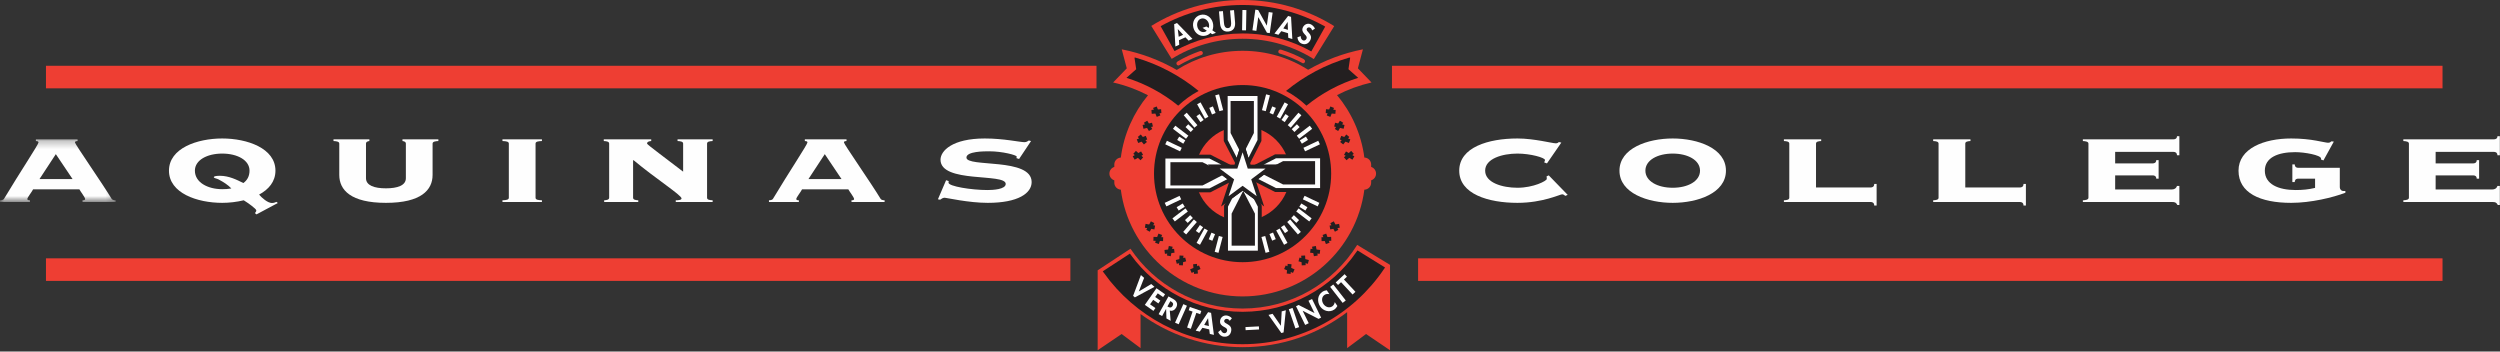 <?xml version="1.0" encoding="UTF-8"?>
<svg width="320px" height="45px" viewBox="0 0 320 45" version="1.1" xmlns="http://www.w3.org/2000/svg" xmlns:xlink="http://www.w3.org/1999/xlink">
    <rect x="0" y="0" width="320" height="45" fill="#333333" stroke="none"/>
    <title>78691D70-18B7-48D6-9CD5-EFEC1630BDDC</title>
    <defs>
        <polygon id="path-1" points="0 0.256 14.803 0.256 14.803 8.277 0 8.277"></polygon>
        <polygon id="path-3" points="0 44.832 319.98 44.832 319.98 0 0 0"></polygon>
    </defs>
    <g id="Dev" stroke="none" stroke-width="1" fill="none" fill-rule="evenodd">
        <g id="Website_Aquinas_Homepage" transform="translate(-560, -4787)">
            <g id="Footer-logo" transform="translate(560, 4787)">
                <path d="M143.583,6.313 C146.105,6.81 148.473,7.713 150.624,8.95 C153.06,7.401 155.951,6.503 159.051,6.503 C162.139,6.503 165.018,7.393 167.447,8.93 C169.588,7.704 171.944,6.807 174.453,6.313 L173.809,8.746 L175.555,10.557 C174.001,10.912 172.52,11.459 171.138,12.171 C172.993,14.399 174.243,17.148 174.638,20.166 C175.12,20.176 175.508,20.57 175.508,21.054 L175.508,21.363 C175.872,21.479 176.135,21.82 176.135,22.222 C176.135,22.625 175.872,22.966 175.508,23.082 L175.508,23.391 C175.508,23.875 175.12,24.269 174.638,24.279 C173.631,31.989 167.036,37.942 159.051,37.942 C151.066,37.942 144.471,31.988 143.465,24.277 C143,24.249 142.632,23.863 142.632,23.391 L142.632,23.082 C142.268,22.966 142.004,22.625 142.004,22.222 C142.004,21.82 142.268,21.479 142.632,21.363 L142.632,21.054 C142.632,20.583 143,20.197 143.465,20.168 C143.857,17.16 145.1,14.42 146.944,12.196 C145.549,11.471 144.052,10.916 142.48,10.557 L144.227,8.746 L143.583,6.313 Z" id="Fill-1" fill="#EE3E33"></path>
                <path d="M147.365,3.317 C150.76,1.214 154.764,6.33802817e-05 159.051,6.33802817e-05 C163.356,6.33802817e-05 167.375,1.224 170.779,3.343 L168.168,7.561 C165.522,5.912 162.398,4.961 159.051,4.961 C155.722,4.961 152.613,5.903 149.976,7.535 L147.365,3.317 Z" id="Fill-3" fill="#EE3E33"></path>
                <path d="M147.713,22.223 C147.713,15.961 152.79,10.885 159.051,10.885 C165.313,10.885 170.389,15.961 170.389,22.223 C170.389,28.484 165.313,33.56 159.051,33.56 C152.79,33.56 147.713,28.484 147.713,22.223" id="Fill-5" fill="#231F20"></path>
                <path d="M152.976,22.223 C152.976,18.867 155.696,16.148 159.051,16.148 C162.406,16.148 165.126,18.867 165.126,22.223 C165.126,25.578 162.406,28.298 159.051,28.298 C155.696,28.298 152.976,25.578 152.976,22.223" id="Fill-7" fill="#EE3E33"></path>
                <polygon id="Fill-9" fill="#FEFEFE" points="156.891 12.035 161.212 12.035 161.212 17.981 159.747 20.86 159.056 18.674 158.36 20.826 156.891 17.981"></polygon>
                <polygon id="Stroke-11" stroke="#231F20" stroke-width="0.5" points="156.891 12.035 161.212 12.035 161.212 17.981 159.747 20.86 159.056 18.674 158.36 20.826 156.891 17.981"></polygon>
                <polygon id="Fill-13" fill="#231F20" points="157.514 12.925 160.496 12.925 160.496 17.027 159.287 19.403 159.056 18.674 158.79 19.498 157.514 17.027"></polygon>
                <polygon id="Fill-15" fill="#FEFEFE" points="169.222 20.004 169.222 24.326 163.276 24.326 160.575 22.951 162.738 21.329 160.71 21.329 163.276 20.004"></polygon>
                <polygon id="Stroke-17" stroke="#231F20" stroke-width="0.5" points="169.222 20.004 169.222 24.326 163.276 24.326 160.575 22.951 162.738 21.329 160.71 21.329 163.276 20.004"></polygon>
                <polygon id="Fill-19" fill="#231F20" points="168.332 20.627 168.332 23.609 164.229 23.609 161.53 22.235 162.447 21.547 164.229 20.627"></polygon>
                <polygon id="Fill-21" fill="#FEFEFE" points="161.253 32.335 156.931 32.335 156.931 26.389 157.527 25.219 159.056 24.093 160.686 25.293 161.253 26.389"></polygon>
                <polygon id="Stroke-23" stroke="#231F20" stroke-width="0.5" points="161.253 32.335 156.931 32.335 156.931 26.389 157.527 25.219 159.056 24.093 160.686 25.293 161.253 26.389"></polygon>
                <polygon id="Fill-25" fill="#231F20" points="160.63 31.445 157.648 31.445 157.648 27.343 159.128 24.434 160.63 27.343"></polygon>
                <polygon id="Fill-27" fill="#FEFEFE" points="148.922 24.366 148.922 20.044 154.868 20.044 157.392 21.329 155.365 21.329 157.571 22.97 154.868 24.366"></polygon>
                <polygon id="Stroke-29" stroke="#231F20" stroke-width="0.5" points="148.922 24.366 148.922 20.044 154.868 20.044 157.392 21.329 155.365 21.329 157.571 22.97 154.868 24.366"></polygon>
                <polygon id="Fill-31" fill="#231F20" points="149.812 23.743 149.812 20.761 153.914 20.761 156.089 21.868 156.686 22.312 153.914 23.743"></polygon>
                <polygon id="Fill-33" fill="#FEFEFE" points="159.056 18.674 158.197 21.329 155.365 21.329 157.675 23.047 156.776 25.771 159.056 24.093 161.336 25.771 160.448 23.047 162.738 21.329 159.895 21.329"></polygon>
                <polygon id="Stroke-35" stroke="#231F20" stroke-width="0.5" points="159.056 18.674 158.197 21.329 155.365 21.329 157.675 23.047 156.776 25.771 159.056 24.093 161.336 25.771 160.448 23.047 162.738 21.329 159.895 21.329"></polygon>
                <path d="M163.068,30.707 L162.719,29.861 M167.22,26.736 L166.441,26.257 M166.108,28.351 L165.445,27.721 M164.684,29.7 L164.167,28.945 M168.77,26.19 L166.875,25.292 M167.736,28.147 L166.07,26.874 M166.319,29.845 L164.953,28.255 M164.579,31.213 L163.574,29.372 M162.236,32.299 L161.706,30.27 M150.74,26.736 L151.519,26.257 M151.852,28.351 L152.515,27.721 M153.276,29.7 L153.793,28.945 M154.949,30.723 L155.298,29.877 M149.19,26.19 L151.085,25.292 M150.224,28.147 L151.89,26.874 M151.641,29.845 L153.007,28.255 M153.381,31.213 L154.386,29.372 M155.724,32.299 L156.254,30.27 M150.809,17.7 L151.589,18.179 M151.922,16.085 L152.584,16.716 M153.346,14.736 L153.863,15.491 M155.019,13.713 L155.368,14.558 M149.259,18.246 L151.155,19.144 M150.293,16.289 L151.96,17.562 M151.711,14.591 L153.077,16.182 M153.451,13.224 L154.456,15.064 M155.794,12.137 L156.324,14.166 M167.29,17.7 L166.511,18.179 M166.177,16.085 L165.515,16.716 M164.754,14.736 L164.237,15.491 M163.081,13.713 L162.732,14.558 M168.84,18.246 L166.945,19.144 M167.806,16.289 L166.14,17.562 M166.389,14.591 L165.023,16.182 M164.649,13.224 L163.644,15.064 M162.305,12.137 L161.775,14.166" id="Stroke-37" stroke="#FEFEFE" stroke-width="0.5"></path>
                <path d="M171.449,28.899 L170.228,29.12 M171.089,29.54 L170.502,28.447 M170.396,30.568 L169.155,30.616 M169.95,31.152 L169.521,29.988 M168.956,32.242 L167.723,32.097 M168.425,32.75 L168.183,31.533 M167.47,33.526 L166.27,33.21 M166.873,33.955 L166.803,32.716 M165.603,34.706 L164.467,34.207 M164.947,35.037 L165.071,33.802 M146.587,28.899 L147.808,29.12 M146.946,29.54 L147.534,28.447 M147.64,30.568 L148.88,30.616 M148.085,31.152 L148.514,29.988 M149.079,32.242 L150.312,32.097 M149.611,32.75 L149.853,31.533 M150.565,33.526 L151.766,33.21 M151.162,33.955 L151.232,32.716 M152.433,34.706 L153.569,34.207 M153.089,35.037 L152.964,33.802 M173.236,20.224 L172.163,19.599 M173.117,19.499 L172.191,20.326 M172.75,18.07 L171.594,17.62 M172.52,17.372 L171.735,18.333 M172.041,16.239 L170.833,15.954 M171.716,15.58 L171.072,16.641 M170.947,14.32 L169.709,14.228 M170.522,13.72 L170.053,14.869 M145.113,20.224 L146.185,19.599 M145.232,19.499 L146.158,20.326 M145.598,18.07 L146.755,17.62 M145.829,17.372 L146.614,18.333 M146.308,16.239 L147.516,15.954 M146.633,15.58 L147.277,16.641 M147.402,14.32 L148.64,14.228 M147.826,13.72 L148.296,14.869" id="Stroke-39" stroke="#231F20" stroke-width="0.5"></path>
                <path d="M140.501,34.602 L144.701,31.836 C147.801,36.454 153.071,39.493 159.051,39.493 C165.241,39.493 170.67,36.238 173.719,31.346 L177.924,33.903 L177.924,33.948 L177.924,44.832 L174.855,42.753 L172.435,44.56 L172.435,39.956 C168.713,42.769 164.077,44.438 159.051,44.438 C154.17,44.438 149.656,42.864 145.99,40.195 L145.99,44.56 L143.57,42.753 L140.501,44.832 L140.501,34.602 Z" id="Fill-41" fill="#EE3E33"></path>
                <path d="M141.506,34.797 L144.564,32.803 C147.827,37.264 153.101,40.161 159.051,40.161 C165.182,40.161 170.595,37.086 173.83,32.393 L176.934,34.313 C173.054,40.042 166.492,43.807 159.051,43.807 C151.822,43.807 145.423,40.253 141.506,34.797" id="Fill-43" fill="#231F20"></path>
                <path d="M141.506,34.797 L144.564,32.803 C147.827,37.264 153.101,40.161 159.051,40.161 C165.182,40.161 170.595,37.086 173.83,32.393 L176.934,34.313 C173.054,40.042 166.492,43.807 159.051,43.807 C151.822,43.807 145.423,40.253 141.506,34.797 Z" id="Stroke-45" stroke="#231F20" stroke-width="0.5"></path>
                <path d="M169.628,3.403 L167.846,6.584 C165.247,5.12 162.247,4.284 159.051,4.284 C155.889,4.284 152.917,5.102 150.337,6.539 L148.563,3.353 C151.668,1.624 155.245,0.638 159.051,0.638 C162.894,0.638 166.502,1.643 169.628,3.403" id="Fill-47" fill="#231F20"></path>
                <polygon id="Fill-49" fill="#FEFEFE" points="146.448 35.565 146.037 35.208 145.037 37.871 145.26 38.066 147.771 36.715 147.36 36.358 145.775 37.3 145.77 37.295"></polygon>
                <polygon id="Fill-51" fill="#FEFEFE" points="148.877 38.028 149.129 37.666 148.029 36.896 146.539 39.024 147.64 39.794 147.893 39.433 147.207 38.953 147.61 38.377 148.27 38.84 148.523 38.478 147.863 38.016 148.191 37.547"></polygon>
                <path d="M149.808,38.545 L149.868,38.579 C150.103,38.709 150.251,38.862 150.095,39.142 C149.942,39.419 149.73,39.397 149.486,39.261 L149.429,39.229 L149.808,38.545 Z M149.732,39.748 C150.065,39.866 150.385,39.665 150.545,39.375 C150.814,38.891 150.614,38.519 150.165,38.271 L149.565,37.938 L148.306,40.21 L148.749,40.456 L149.257,39.54 L149.263,39.543 L149.306,40.765 L149.842,41.062 L149.732,39.748 Z" id="Fill-53" fill="#FEFEFE"></path>
                <polygon id="Fill-55" fill="#FEFEFE" points="151.927 39.135 151.465 38.929 150.408 41.302 150.871 41.508"></polygon>
                <polygon id="Fill-57" fill="#FEFEFE" points="153.129 40.048 153.624 40.218 153.768 39.801 152.299 39.295 152.155 39.712 152.65 39.883 151.948 41.922 152.427 42.087"></polygon>
                <path d="M154.737,41.729 L154.136,41.591 L154.627,40.735 L154.634,40.736 L154.737,41.729 Z M154.782,42.164 L154.853,42.742 L155.38,42.864 L155.02,40.045 L154.637,39.956 L153.05,42.326 L153.571,42.446 L153.902,41.961 L154.782,42.164 Z" id="Fill-59" fill="#FEFEFE"></path>
                <path d="M157.679,40.742 C157.54,40.551 157.234,40.405 157.004,40.38 C156.569,40.335 156.214,40.647 156.169,41.076 C156.127,41.476 156.352,41.67 156.67,41.842 C156.864,41.942 157.103,42.043 157.075,42.31 C157.054,42.509 156.909,42.671 156.703,42.649 C156.487,42.626 156.324,42.429 156.277,42.223 L155.918,42.508 C156.065,42.824 156.303,43.057 156.66,43.095 C157.187,43.15 157.548,42.817 157.602,42.3 C157.693,41.434 156.65,41.507 156.696,41.072 C156.713,40.904 156.881,40.797 157.042,40.814 C157.209,40.831 157.324,40.927 157.406,41.067 L157.679,40.742 Z" id="Fill-61" fill="#FEFEFE"></path>
                <polygon id="Fill-63" fill="#FEFEFE" points="159.419 41.866 159.44 42.262 161.16 42.172 161.139 41.776"></polygon>
                <polygon id="Fill-65" fill="#FEFEFE" points="162.891 40.167 162.366 40.308 164.014 42.627 164.3 42.55 164.585 39.714 164.059 39.855 163.953 41.695 163.947 41.696"></polygon>
                <polygon id="Fill-67" fill="#FEFEFE" points="165.446 39.415 164.967 39.58 165.812 42.036 166.291 41.871"></polygon>
                <polygon id="Fill-69" fill="#FEFEFE" points="167.061 41.593 167.517 41.371 166.743 39.786 166.749 39.783 168.774 40.815 169.102 40.655 167.941 38.274 167.486 38.496 168.252 40.066 168.245 40.069 166.22 39.037 165.892 39.197"></polygon>
                <path d="M169.828,37.154 C169.628,37.173 169.432,37.239 169.263,37.352 C168.632,37.778 168.565,38.609 168.977,39.22 C169.378,39.814 170.179,40.034 170.784,39.626 C170.958,39.508 171.079,39.348 171.186,39.168 L170.849,38.668 C170.822,38.881 170.706,39.097 170.526,39.218 C170.135,39.482 169.65,39.281 169.405,38.918 C169.155,38.547 169.136,38.019 169.539,37.748 C169.718,37.627 169.953,37.593 170.167,37.657 L169.828,37.154 Z" id="Fill-71" fill="#FEFEFE"></path>
                <polygon id="Fill-73" fill="#FEFEFE" points="170.658 36.411 170.259 36.723 171.859 38.77 172.258 38.458"></polygon>
                <polygon id="Fill-75" fill="#FEFEFE" points="172.026 35.775 172.409 35.418 172.108 35.095 170.972 36.155 171.272 36.478 171.655 36.12 173.126 37.697 173.496 37.352"></polygon>
                <path d="M151.439,4.456 L150.876,4.707 L150.753,3.728 L150.759,3.726 L151.439,4.456 Z M151.736,4.776 L152.141,5.196 L152.635,4.976 L150.651,2.941 L150.292,3.1 L150.451,5.948 L150.939,5.731 L150.911,5.144 L151.736,4.776 Z" id="Fill-77" fill="#FEFEFE"></path>
                <path d="M154.422,3.388 L153.927,3.563 L154.467,3.929 C154.412,3.989 154.316,4.058 154.226,4.082 C153.747,4.211 153.382,3.873 153.271,3.457 C153.155,3.024 153.294,2.506 153.769,2.378 C154.209,2.261 154.621,2.614 154.73,3.02 C154.776,3.193 154.786,3.415 154.712,3.581 L154.422,3.388 Z M155.638,4.2 L155.186,3.885 C155.312,3.584 155.33,3.237 155.239,2.898 C155.051,2.195 154.377,1.716 153.645,1.912 C152.913,2.109 152.568,2.861 152.757,3.563 C152.949,4.282 153.621,4.751 154.353,4.555 C154.582,4.493 154.79,4.377 154.93,4.218 L155.159,4.381 L155.638,4.2 Z" id="Fill-79" fill="#FEFEFE"></path>
                <path d="M156.165,3.011 C156.22,3.643 156.53,4.097 157.223,4.036 C157.916,3.975 158.142,3.475 158.087,2.843 L157.951,1.295 L157.447,1.34 L157.574,2.788 C157.602,3.107 157.614,3.559 157.184,3.597 C156.755,3.634 156.689,3.187 156.661,2.868 L156.534,1.42 L156.03,1.464 L156.165,3.011 Z" id="Fill-81" fill="#FEFEFE"></path>
                <polygon id="Fill-83" fill="#FEFEFE" points="159.537 1.288 159.03 1.279 158.985 3.876 159.491 3.885"></polygon>
                <polygon id="Fill-85" fill="#FEFEFE" points="160.312 3.875 160.814 3.946 161.059 2.199 161.066 2.2 162.168 4.188 162.529 4.239 162.898 1.616 162.397 1.545 162.153 3.275 162.147 3.274 161.045 1.285 160.683 1.235"></polygon>
                <path d="M164.854,3.817 L164.264,3.637 L164.814,2.818 L164.821,2.82 L164.854,3.817 Z M164.868,4.253 L164.899,4.836 L165.417,4.994 L165.254,2.156 L164.879,2.041 L163.13,4.295 L163.641,4.451 L164.005,3.99 L164.868,4.253 Z" id="Fill-87" fill="#FEFEFE"></path>
                <path d="M168.309,3.675 C168.24,3.449 167.998,3.211 167.788,3.113 C167.391,2.928 166.954,3.108 166.772,3.498 C166.602,3.864 166.752,4.12 166.997,4.386 C167.148,4.544 167.34,4.717 167.227,4.961 C167.142,5.142 166.953,5.247 166.765,5.16 C166.569,5.068 166.479,4.829 166.501,4.619 L166.069,4.771 C166.105,5.118 166.254,5.416 166.579,5.568 C167.06,5.792 167.509,5.594 167.729,5.123 C168.098,4.333 167.087,4.063 167.272,3.667 C167.343,3.514 167.536,3.467 167.683,3.535 C167.836,3.607 167.913,3.734 167.945,3.893 L168.309,3.675 Z" id="Fill-89" fill="#FEFEFE"></path>
                <path d="M145.212,7.374 L145.35,7.375 C148.342,8.245 151.08,9.713 153.426,11.641 C152.469,12.151 151.59,12.786 150.81,13.526 C148.872,11.947 146.631,10.726 144.187,9.964 L145.433,8.859 L145.212,7.374 Z" id="Fill-91" fill="#231F20"></path>
                <path d="M172.824,7.374 L172.685,7.375 C169.693,8.245 166.955,9.713 164.609,11.641 C165.566,12.151 166.445,12.786 167.225,13.526 C169.163,11.947 171.405,10.726 173.849,9.964 L172.602,8.859 L172.824,7.374 Z" id="Fill-93" fill="#231F20"></path>
                <path d="M153.817,7.02 C152.784,7.375 151.799,7.833 150.874,8.381 C150.864,8.382 150.855,8.383 150.845,8.383 C150.7,8.383 150.583,8.265 150.583,8.12 C150.583,8.013 150.647,7.921 150.739,7.88 L150.745,7.851 C151.633,7.337 152.573,6.902 153.555,6.558 C153.652,6.512 153.765,6.512 153.852,6.573 C153.971,6.657 154,6.82 153.917,6.939 C153.895,6.971 153.854,7 153.817,7.02" id="Fill-95" fill="#EE3E33"></path>
                <path d="M163.777,6.842 C164.822,7.161 165.822,7.584 166.766,8.1 C166.776,8.101 166.786,8.101 166.795,8.101 C166.94,8.096 167.053,7.974 167.048,7.829 C167.045,7.722 166.977,7.632 166.883,7.594 L166.876,7.566 C165.971,7.083 165.017,6.681 164.023,6.371 C163.925,6.329 163.812,6.333 163.727,6.398 C163.611,6.485 163.588,6.649 163.675,6.765 C163.698,6.796 163.739,6.823 163.777,6.842" id="Fill-97" fill="#EE3E33"></path>
                <g id="Group-101" transform="translate(0, 17.579)">
                    <mask id="mask-2" fill="white">
                        <use xlink:href="#path-1"></use>
                    </mask>
                    <g id="Clip-100"></g>
                    <path d="M14.803,8.277 L14.803,8.059 C14.598,8.059 14.369,8.004 14.292,7.876 C13.169,5.999 9.596,0.876 9.596,0.657 C9.596,0.529 9.673,0.493 9.928,0.475 L9.928,0.256 L4.594,0.256 L4.594,0.475 C4.849,0.493 4.926,0.529 4.926,0.657 C4.926,0.912 2.552,4.467 0.51,7.876 C0.434,8.004 0.204,8.059 -9.50704225e-05,8.059 L-9.50704225e-05,8.277 L3.828,8.277 L3.828,8.059 C3.726,8.059 3.497,8.059 3.497,7.894 C3.497,7.694 4.083,6.983 4.237,6.655 L10.158,6.655 C10.336,6.983 10.898,7.694 10.898,7.894 C10.898,8.059 10.668,8.059 10.566,8.059 L10.566,8.277 L14.803,8.277 Z M5.053,5.342 L7.146,2.152 L9.29,5.342 L5.053,5.342 Z" id="Fill-99" fill="#FEFEFE" mask="url(#mask-2)"></path>
                </g>
                <path d="M35.563,25.984 L35.384,25.838 C35.231,25.892 35.103,25.984 34.797,25.984 C34.261,25.984 33.496,25.309 33.164,24.908 C34.389,24.252 35.257,23.249 35.257,21.845 C35.257,18.965 31.632,17.725 28.442,17.725 C25.252,17.725 21.628,18.965 21.628,21.845 C21.628,24.725 25.252,25.965 28.442,25.965 C29.336,25.965 30.28,25.856 31.199,25.637 C31.734,25.965 32.807,26.731 32.807,26.931 C32.807,27.059 32.705,27.187 32.628,27.278 L32.832,27.442 L35.563,25.984 Z M28.442,19.658 C30.382,19.658 31.939,20.496 31.939,21.845 C31.939,22.593 31.607,23.103 31.148,23.431 C30.28,22.994 29.285,22.502 28.162,22.502 C27.753,22.502 27.37,22.538 27.37,22.684 C27.37,22.811 27.753,22.848 27.957,22.957 C28.647,23.322 29.182,23.668 29.616,24.124 C29.208,24.197 28.8,24.215 28.442,24.215 C26.605,24.215 24.946,23.359 24.946,21.845 C24.946,20.496 26.503,19.658 28.442,19.658 L28.442,19.658 Z" id="Fill-102" fill="#FEFEFE"></path>
                <path d="M43.427,22.392 C43.427,24.325 44.907,25.965 49.399,25.965 C53.891,25.965 55.371,24.325 55.371,22.392 L55.371,18.382 C55.371,18.126 55.703,18.072 56.111,18.054 L56.111,17.835 L51.517,17.835 L51.517,18.054 C51.67,18.072 51.951,18.126 51.951,18.382 L51.951,22.811 C51.951,23.741 50.879,24.106 49.399,24.106 C47.918,24.106 46.847,23.741 46.847,22.811 L46.847,18.382 C46.847,18.126 47.127,18.072 47.28,18.054 L47.28,17.835 L42.687,17.835 L42.687,18.054 C43.095,18.072 43.427,18.126 43.427,18.382 L43.427,22.392 Z" id="Fill-104" fill="#FEFEFE"></path>
                <path d="M64.315,17.835 L64.315,18.053 C64.825,18.072 65.131,18.126 65.131,18.382 L65.131,25.309 C65.131,25.564 64.825,25.619 64.315,25.637 L64.315,25.856 L69.368,25.856 L69.368,25.637 C68.857,25.619 68.551,25.564 68.551,25.309 L68.551,18.382 C68.551,18.126 68.857,18.072 69.368,18.053 L69.368,17.835 L64.315,17.835 Z" id="Fill-106" fill="#FEFEFE"></path>
                <path d="M90.504,18.382 C90.504,18.126 90.81,18.072 91.218,18.054 L91.218,17.835 L86.726,17.835 L86.726,18.054 C87.135,18.072 87.441,18.126 87.441,18.382 L87.441,21.973 C85.297,20.314 82.822,18.509 82.822,18.382 C82.822,18.126 83.128,18.072 83.357,18.054 L83.357,17.835 L77.283,17.835 L77.283,18.054 C77.666,18.072 77.972,18.126 77.972,18.382 L77.972,25.309 C77.972,25.564 77.666,25.619 77.334,25.637 L77.334,25.856 L81.698,25.856 L81.698,25.637 C81.341,25.619 81.035,25.564 81.035,25.309 L81.035,20.533 L81.086,20.496 C83.97,22.903 87.237,24.981 87.237,25.4 C87.237,25.619 86.752,25.637 86.497,25.637 L86.497,25.856 L91.218,25.856 L91.218,25.637 C90.81,25.619 90.504,25.564 90.504,25.309 L90.504,18.382 Z" id="Fill-108" fill="#FEFEFE"></path>
                <path d="M113.229,25.856 L113.229,25.637 C113.025,25.637 112.795,25.583 112.719,25.455 C111.596,23.578 108.023,18.455 108.023,18.236 C108.023,18.108 108.099,18.072 108.354,18.054 L108.354,17.835 L103.02,17.835 L103.02,18.054 C103.275,18.072 103.352,18.108 103.352,18.236 C103.352,18.491 100.979,22.046 98.937,25.455 C98.86,25.583 98.631,25.637 98.427,25.637 L98.427,25.856 L102.255,25.856 L102.255,25.637 C102.153,25.637 101.923,25.637 101.923,25.473 C101.923,25.273 102.51,24.562 102.663,24.234 L108.584,24.234 C108.763,24.562 109.324,25.273 109.324,25.473 C109.324,25.637 109.095,25.637 108.992,25.637 L108.992,25.856 L113.229,25.856 Z M103.48,22.921 L105.572,19.731 L107.716,22.921 L103.48,22.921 Z" id="Fill-110" fill="#FEFEFE"></path>
                <path d="M120.054,25.509 L120.335,25.564 C120.514,25.437 120.692,25.309 120.922,25.309 C121.126,25.309 123.985,25.965 126.435,25.965 C130.34,25.965 132.05,24.725 132.05,23.304 C132.05,20.132 123.704,21.463 123.704,20.168 C123.704,19.366 125.975,19.366 126.613,19.366 C128.324,19.366 130.136,19.858 130.136,20.041 C130.136,20.114 130.11,20.186 130.11,20.241 L130.442,20.351 L131.973,18.054 L131.692,17.981 C131.565,18.054 131.412,18.199 131.131,18.199 C130.57,18.199 128.477,17.725 126.052,17.725 C121.892,17.725 120.386,19.311 120.386,20.442 C120.386,23.504 128.732,22.119 128.732,23.541 C128.732,24.252 127.048,24.325 126.409,24.325 C124.342,24.325 121.407,23.851 121.407,23.377 C121.407,23.285 121.433,23.231 121.433,23.176 L121.101,23.067 L120.054,25.509 Z" id="Fill-112" fill="#FEFEFE"></path>
                <path d="M199.542,18.181 C199.466,18.254 199.338,18.345 199.159,18.345 C198.879,18.345 198.189,18.181 197.322,18.035 C196.454,17.89 195.357,17.725 194.234,17.725 C190.507,17.725 186.781,18.855 186.781,21.845 C186.781,24.835 190.507,25.965 194.234,25.965 C197.475,25.965 199.695,24.872 199.951,24.872 C200.103,24.872 200.232,24.962 200.359,25.072 L200.665,24.944 L198.241,22.447 L197.96,22.575 C197.986,22.684 197.986,22.775 197.986,22.903 C197.986,23.158 196.275,24.033 194.234,24.033 C192.32,24.033 190.099,23.395 190.099,21.845 C190.099,20.296 192.32,19.658 194.234,19.658 C195.918,19.658 197.756,20.186 197.756,20.478 C197.756,20.606 197.679,20.697 197.654,20.788 L198.011,20.916 L199.849,18.254 L199.542,18.181 Z" id="Fill-114" fill="#FEFEFE"></path>
                <path d="M214.107,19.658 C216.046,19.658 217.603,20.496 217.603,21.845 C217.603,23.194 216.046,24.033 214.107,24.033 C212.167,24.033 210.61,23.194 210.61,21.845 C210.61,20.496 212.167,19.658 214.107,19.658 M214.107,17.725 C210.917,17.725 207.292,18.965 207.292,21.845 C207.292,24.726 210.917,25.965 214.107,25.965 C217.297,25.965 220.921,24.726 220.921,21.845 C220.921,18.965 217.297,17.725 214.107,17.725" id="Fill-116" fill="#FEFEFE"></path>
                <path d="M229.029,25.309 C229.029,25.564 228.723,25.619 228.34,25.637 L228.34,25.856 L239.442,25.856 C239.646,25.856 239.901,25.929 239.901,26.312 L240.207,26.312 L240.207,23.541 L239.901,23.541 C239.901,23.923 239.646,23.996 239.442,23.996 L232.449,23.996 L232.449,18.382 C232.449,18.126 232.755,18.072 233.112,18.053 L233.112,17.835 L228.34,17.835 L228.34,18.053 C228.723,18.072 229.029,18.126 229.029,18.382 L229.029,25.309 Z" id="Fill-118" fill="#FEFEFE"></path>
                <path d="M248.136,25.309 C248.136,25.564 247.83,25.619 247.447,25.637 L247.447,25.856 L258.549,25.856 C258.753,25.856 259.008,25.929 259.008,26.312 L259.315,26.312 L259.315,23.541 L259.008,23.541 C259.008,23.923 258.753,23.996 258.549,23.996 L251.556,23.996 L251.556,18.382 C251.556,18.126 251.862,18.072 252.22,18.053 L252.22,17.835 L247.447,17.835 L247.447,18.053 C247.83,18.072 248.136,18.126 248.136,18.382 L248.136,25.309 Z" id="Fill-120" fill="#FEFEFE"></path>
                <path d="M270.74,24.252 L270.74,22.447 L275.538,22.447 C275.742,22.447 275.998,22.52 275.998,22.866 L276.304,22.866 L276.304,20.496 L275.998,20.496 C275.998,20.843 275.742,20.916 275.538,20.916 L270.74,20.916 L270.74,19.439 L278.192,19.439 C278.397,19.439 278.652,19.512 278.652,19.877 L278.958,19.877 L278.958,17.434 L278.652,17.434 C278.652,17.762 278.397,17.835 278.192,17.835 L266.605,17.835 L266.605,18.053 C266.963,18.072 267.32,18.126 267.32,18.382 L267.32,25.309 C267.32,25.564 266.963,25.619 266.605,25.637 L266.605,25.856 L277.988,25.856 C278.397,25.856 278.524,25.91 278.703,26.239 L278.958,26.239 L278.958,23.796 L278.652,23.796 C278.55,24.124 278.294,24.252 277.988,24.252 L270.74,24.252 Z" id="Fill-122" fill="#FEFEFE"></path>
                <path d="M294.186,21.481 C293.778,21.481 293.727,21.189 293.727,21.043 L293.421,21.043 L293.421,23.304 L293.727,23.304 C293.727,23.158 293.778,22.866 294.186,22.866 L296.33,22.866 L296.33,24.051 C295.513,24.252 294.696,24.325 293.854,24.325 C291.634,24.325 289.899,23.577 289.899,21.845 C289.899,20.15 291.608,19.475 293.778,19.475 C295.003,19.475 297.096,19.858 297.096,20.296 L297.096,20.424 L297.402,20.533 L298.729,18.126 L298.423,18.09 C298.295,18.181 298.244,18.272 297.989,18.272 C297.81,18.272 297.274,18.145 296.457,17.999 C295.641,17.853 294.569,17.725 293.267,17.725 C289.796,17.725 286.53,19.001 286.53,21.845 C286.53,24.689 289.286,25.965 293.267,25.965 C295.82,25.965 298.627,25.273 300.209,24.671 L300.209,24.452 L299.98,24.452 C299.673,24.452 299.495,24.215 299.495,23.978 L299.495,21.481 L294.186,21.481 Z" id="Fill-124" fill="#FEFEFE"></path>
                <path d="M311.762,24.252 L311.762,22.447 L316.56,22.447 C316.765,22.447 317.02,22.52 317.02,22.866 L317.326,22.866 L317.326,20.496 L317.02,20.496 C317.02,20.843 316.765,20.916 316.56,20.916 L311.762,20.916 L311.762,19.439 L319.215,19.439 C319.419,19.439 319.674,19.512 319.674,19.877 L319.98,19.877 L319.98,17.434 L319.674,17.434 C319.674,17.762 319.419,17.835 319.215,17.835 L307.628,17.835 L307.628,18.053 C307.985,18.072 308.342,18.126 308.342,18.382 L308.342,25.309 C308.342,25.564 307.985,25.619 307.628,25.637 L307.628,25.856 L319.01,25.856 C319.419,25.856 319.546,25.91 319.725,26.239 L319.98,26.239 L319.98,23.796 L319.674,23.796 C319.572,24.124 319.317,24.252 319.01,24.252 L311.762,24.252 Z" id="Fill-126" fill="#FEFEFE"></path>
                <mask id="mask-4" fill="white">
                    <use xlink:href="#path-3"></use>
                </mask>
                <g id="Clip-129"></g>
                <polygon id="Fill-128" fill="#EE3E33" mask="url(#mask-4)" points="5.883 11.308 140.352 11.308 140.352 8.42 5.883 8.42"></polygon>
                <polygon id="Fill-130" fill="#EE3E33" mask="url(#mask-4)" points="5.883 35.955 137.009 35.955 137.009 33.067 5.883 33.067"></polygon>
                <polygon id="Fill-131" fill="#EE3E33" mask="url(#mask-4)" points="181.517 35.955 312.643 35.955 312.643 33.067 181.517 33.067"></polygon>
                <polygon id="Fill-132" fill="#EE3E33" mask="url(#mask-4)" points="178.173 11.308 312.643 11.308 312.643 8.42 178.173 8.42"></polygon>
            </g>
        </g>
    </g>
</svg>